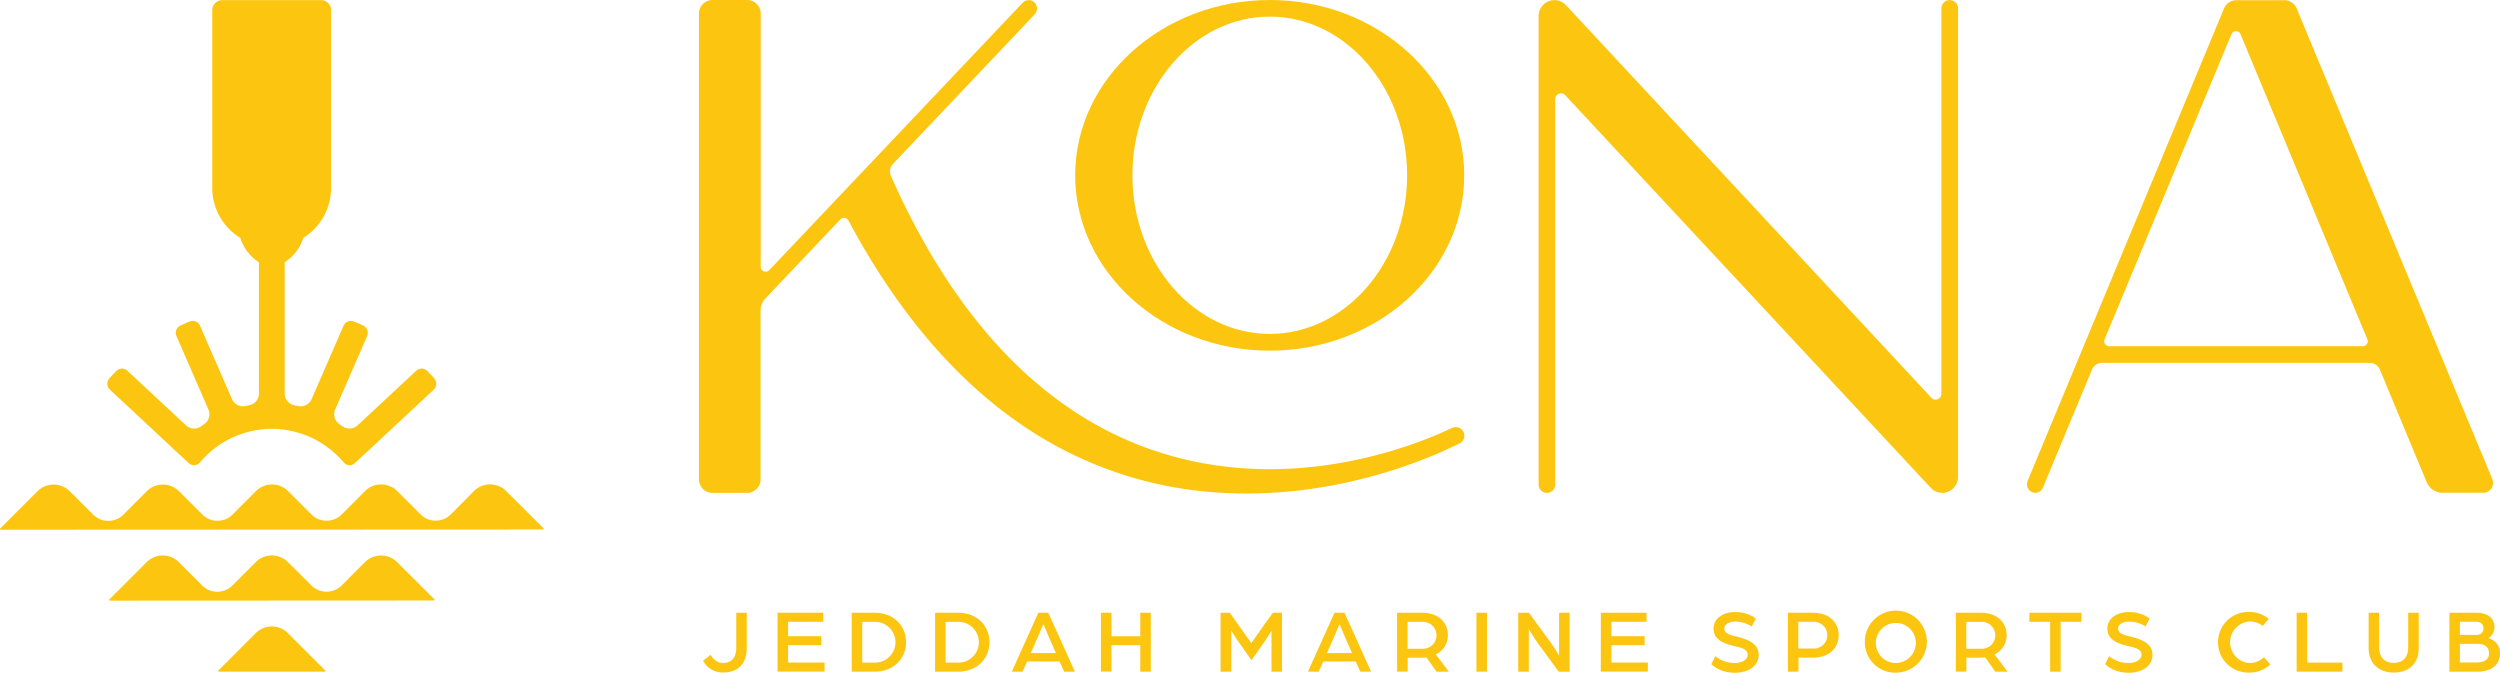 <svg id="Layer_1" data-name="Layer 1" xmlns="http://www.w3.org/2000/svg" viewBox="0 0 902.86 242.89"><defs><style>.cls-1{fill:#fcc610;}</style></defs><path class="cls-1" d="M316.11,583.59l2.76-2.1c1.35,2.39,3,2.92,4.53,2.92,2.66,0,4.7-1.58,4.7-5.48V566.29h3.8v12.57c0,6.47-3.8,9-8.4,9A7.89,7.89,0,0,1,316.11,583.59Z" transform="translate(-62.2 -345)"/><path class="cls-1" d="M343,566.29h16.51v3.28h-12.7v5.19h12V578h-12v6.27H360v3.28H343Z" transform="translate(-62.2 -345)"/><path class="cls-1" d="M369.79,566.29h8.34c6.92,0,11.29,4.82,11.29,10.63s-4.37,10.64-11.29,10.64h-8.34Zm8.17,18a7.36,7.36,0,1,0,0-14.71H373.6v14.71Z" transform="translate(-62.2 -345)"/><path class="cls-1" d="M399.9,566.29h8.33c6.93,0,11.3,4.82,11.3,10.63s-4.37,10.64-11.3,10.64H399.9Zm8.17,18a7.36,7.36,0,1,0,0-14.71H403.7v14.71Z" transform="translate(-62.2 -345)"/><path class="cls-1" d="M437.19,566.29h3.61l9.59,21.27h-3.88l-1.67-3.68H433.15l-1.67,3.68H427.6Zm6.33,14.57-2.42-5.51c-.92-2.1-2.1-5-2.1-5s-1.15,2.83-2.11,5l-2.42,5.51Z" transform="translate(-62.2 -345)"/><path class="cls-1" d="M459.78,566.29h3.81v8.5H474v-8.5h3.81v21.27H474V578H463.59v9.52h-3.81Z" transform="translate(-62.2 -345)"/><path class="cls-1" d="M503,566.29h3.32l2.95,4.14c1.51,2.1,4.83,6.82,4.83,6.82s3.32-4.69,4.79-6.79l3-4.17h3.31v21.27h-3.81V572.79s-.65,1.18-2,3.18l-5.22,7.49-5.29-7.55c-1.31-1.91-2-3.12-2-3.12v14.77H503Z" transform="translate(-62.2 -345)"/><path class="cls-1" d="M544.15,566.29h3.61l9.59,21.27h-3.88l-1.67-3.68H540.11l-1.67,3.68h-3.88Zm6.33,14.57-2.42-5.51c-.92-2.1-2.1-5-2.1-5s-1.15,2.83-2.11,5l-2.43,5.51Z" transform="translate(-62.2 -345)"/><path class="cls-1" d="M566.74,566.29h9c6.11,0,9.36,3.64,9.36,8.14a7.54,7.54,0,0,1-4.37,6.89l4.7,6.24H581l-3.71-5.19a11.47,11.47,0,0,1-1.9.17h-4.82v5h-3.81Zm9.16,13a4.86,4.86,0,1,0,0-9.71h-5.38v9.71Z" transform="translate(-62.2 -345)"/><path class="cls-1" d="M595.4,566.29h3.81v21.27H595.4Z" transform="translate(-62.2 -345)"/><path class="cls-1" d="M610.5,566.29h3.87L622,576.73c1.51,2.07,3.25,5,3.25,5V566.29h3.81v21.27h-3.94l-7.26-9.91c-1.83-2.53-3.54-5.42-3.54-5.42v15.33H610.5Z" transform="translate(-62.2 -345)"/><path class="cls-1" d="M640.34,566.29h16.51v3.28h-12.7v5.19h12V578h-12v6.27h13.16v3.28h-17Z" transform="translate(-62.2 -345)"/><path class="cls-1" d="M680.23,584.84l1.48-2.89a10.57,10.57,0,0,0,7.06,2.49c2.29,0,4.59-1.08,4.59-3s-2.2-2.53-4.37-3c-3.9-.92-7.94-2.17-7.94-6.4,0-4,3.78-6,7.72-6a12.86,12.86,0,0,1,7.55,2.3l-1.48,2.92a11,11,0,0,0-6.07-1.77c-1.42,0-3.85.59-3.85,2.53,0,1.7,1.91,2.26,4.47,2.88,4,1,7.94,2.47,7.94,6.6,0,4.47-4.4,6.47-8.6,6.47C684.1,587.89,681.64,586.15,680.23,584.84Z" transform="translate(-62.2 -345)"/><path class="cls-1" d="M707.87,566.29h9c6.11,0,9.36,3.64,9.36,8.11s-3.25,8.1-9.39,8.1h-5.12v5.06h-3.81Zm9.19,12.93a4.83,4.83,0,1,0,0-9.65h-5.42v9.65Z" transform="translate(-62.2 -345)"/><path class="cls-1" d="M735.68,576.92a11.2,11.2,0,1,1,11.19,11A10.91,10.91,0,0,1,735.68,576.92Zm18.42,0a7.23,7.23,0,1,0-7.19,7.52A7.3,7.3,0,0,0,754.1,576.92Z" transform="translate(-62.2 -345)"/><path class="cls-1" d="M768.54,566.29h9c6.1,0,9.35,3.64,9.35,8.14a7.53,7.53,0,0,1-4.36,6.89l4.69,6.24h-4.43l-3.71-5.19a11.57,11.57,0,0,1-1.9.17h-4.83v5h-3.81Zm9.16,13a4.86,4.86,0,1,0,0-9.71h-5.38v9.71Z" transform="translate(-62.2 -345)"/><path class="cls-1" d="M802.59,569.57H795.1v-3.28h18.78v3.28h-7.49v18h-3.8Z" transform="translate(-62.2 -345)"/><path class="cls-1" d="M822.45,584.84l1.48-2.89a10.56,10.56,0,0,0,7.05,2.49c2.3,0,4.6-1.08,4.6-3s-2.2-2.53-4.37-3c-3.9-.92-7.94-2.17-7.94-6.4,0-4,3.78-6,7.71-6a12.81,12.81,0,0,1,7.55,2.3l-1.47,2.92a11,11,0,0,0-6.08-1.77c-1.41,0-3.84.59-3.84,2.53,0,1.7,1.91,2.26,4.47,2.88,4,1,7.94,2.47,7.94,6.6,0,4.47-4.4,6.47-8.6,6.47C826.32,587.89,823.86,586.15,822.45,584.84Z" transform="translate(-62.2 -345)"/><path class="cls-1" d="M863.22,576.89A10.91,10.91,0,0,1,874.42,566a11,11,0,0,1,7.15,2.5l-2.2,2.56a7.44,7.44,0,0,0-4.69-1.61,7.52,7.52,0,0,0-.23,15,7.58,7.58,0,0,0,5.35-2.1l2.33,2.63a11.34,11.34,0,0,1-7.71,2.92A10.92,10.92,0,0,1,863.22,576.89Z" transform="translate(-62.2 -345)"/><path class="cls-1" d="M891.62,566.29h3.81v18h12.74v3.28H891.62Z" transform="translate(-62.2 -345)"/><path class="cls-1" d="M917.62,579.09v-12.8h3.81v12.6c0,3.52,2,5.52,5.25,5.52s5.22-2,5.22-5.52v-12.6h3.81v12.8c0,5.48-3.54,8.8-9,8.8S917.62,584.57,917.62,579.09Z" transform="translate(-62.2 -345)"/><path class="cls-1" d="M946.78,566.29h9.91c3.51,0,6.37,1.64,6.37,5.38a4.42,4.42,0,0,1-2.23,3.81,5.43,5.43,0,0,1,4.23,5.45c0,4.37-3.31,6.63-8.07,6.63H946.78Zm9.71,8c1.64,0,2.6-.88,2.6-2.33s-.92-2.43-2.76-2.43h-5.75v4.76Zm.23,9.95c2.66,0,4.37-1.09,4.37-3.29s-1.58-3.41-4-3.41h-6.5v6.7Z" transform="translate(-62.2 -345)"/><path class="cls-1" d="M766.31,345.05a3,3,0,0,0-3,3V487.22a2.05,2.05,0,0,1-1.33,1.94,2,2,0,0,1-2.29-.52L627.73,346.86a5.74,5.74,0,0,0-6-1.52,5.81,5.81,0,0,0-3.87,5.59V520a3,3,0,0,0,6,0V380.81a2.08,2.08,0,0,1,1.33-1.95,2.05,2.05,0,0,1,2.29.53L759.48,521.17a5.72,5.72,0,0,0,6,1.51,5.79,5.79,0,0,0,3.87-5.58v-169A3,3,0,0,0,766.31,345.05Z" transform="translate(-62.2 -345)"/><path class="cls-1" d="M520.77,345c-38.75,0-70.28,28.41-70.28,63.32s31.53,63.32,70.28,63.32S591,443.23,591,408.32,559.52,345,520.77,345Zm0,120.59c-27.35,0-49.6-25.69-49.6-57.27S493.42,351,520.77,351s49.6,25.7,49.6,57.28S548.12,465.59,520.77,465.59Z" transform="translate(-62.2 -345)"/><path class="cls-1" d="M962.3,518.06l-70.67-170a4.87,4.87,0,0,0-4.51-3H869.9a4.87,4.87,0,0,0-4.51,3l-70.92,170.6a3.14,3.14,0,0,0,1.42,4,3.06,3.06,0,0,0,1.31.3,3.13,3.13,0,0,0,1.08-.2,3,3,0,0,0,1.71-1.66l17.71-42.6a4,4,0,0,1,3.69-2.46H918a4,4,0,0,1,3.69,2.46l16.88,40.61a6.22,6.22,0,0,0,5.76,3.85H959a3.56,3.56,0,0,0,3.28-4.92Zm-94.23-160.7a1.73,1.73,0,0,1,1.64-1.09h0a1.75,1.75,0,0,1,1.64,1.09l45.82,110.22a1.73,1.73,0,0,1-.16,1.65,1.75,1.75,0,0,1-1.47.79H823.87a1.76,1.76,0,0,1-1.62-2.44Z" transform="translate(-62.2 -345)"/><path class="cls-1" d="M586.54,499.57c-13.29,6.34-60.54,25.55-110.77,7-38.36-14.19-69.25-47.16-91.81-98a4,4,0,0,1,.77-4.41l51.1-53.92a3.07,3.07,0,0,0,.34-3.89,3,3,0,0,0-4.66-.34L340,442.57a1.78,1.78,0,0,1-3.07-1.22V349.92A4.89,4.89,0,0,0,332,345H319.5a4.89,4.89,0,0,0-4.88,4.88V518.09A4.89,4.89,0,0,0,319.5,523H332a4.89,4.89,0,0,0,4.88-4.88v-61a6.21,6.21,0,0,1,1.72-4.3l27.06-28.56a1.84,1.84,0,0,1,1.58-.56,1.87,1.87,0,0,1,1.4,1c17.84,33.41,39.63,58.72,64.77,75.22a140.54,140.54,0,0,0,68.1,22.93c3.69.26,7.31.38,10.86.38,38,0,68.06-13.63,77-18.13a3.09,3.09,0,0,0,1.31-4.21A3.13,3.13,0,0,0,586.54,499.57Z" transform="translate(-62.2 -345)"/><path class="cls-1" d="M258.47,535.78,245,522.34a8.14,8.14,0,0,0-5.82-2.41h0a8.14,8.14,0,0,0-5.82,2.41L225,530.77a7.67,7.67,0,0,1-5.46,2.26h0a7.63,7.63,0,0,1-5.45-2.26l-8.43-8.42a8.19,8.19,0,0,0-5.82-2.4h0a8.18,8.18,0,0,0-5.83,2.41l-8.42,8.43a7.64,7.64,0,0,1-5.46,2.26h0a7.67,7.67,0,0,1-5.46-2.26l-8.42-8.42a8.22,8.22,0,0,0-5.82-2.41h0a8.21,8.21,0,0,0-5.82,2.42l-8.42,8.43a7.65,7.65,0,0,1-5.46,2.26h0a7.67,7.67,0,0,1-5.46-2.26l-8.43-8.42A8.18,8.18,0,0,0,121,520h0a8.15,8.15,0,0,0-5.82,2.42l-8.42,8.43a7.71,7.71,0,0,1-5.46,2.26h0a7.65,7.65,0,0,1-5.46-2.26l-8.43-8.42A8.18,8.18,0,0,0,81.54,520h0a8.15,8.15,0,0,0-5.82,2.42L62.27,535.87a.27.27,0,0,0-.05.28.25.25,0,0,0,.23.16l195.84-.09a.26.26,0,0,0,.23-.16A.26.26,0,0,0,258.47,535.78Z" transform="translate(-62.2 -345)"/><path class="cls-1" d="M205.6,548A8.25,8.25,0,0,0,194,548l-8.42,8.43a7.73,7.73,0,0,1-10.92,0L166.19,548a8.22,8.22,0,0,0-5.82-2.41h0a8.17,8.17,0,0,0-5.82,2.42l-8.42,8.43a7.67,7.67,0,0,1-5.46,2.26h0a7.67,7.67,0,0,1-5.46-2.26l-8.43-8.42a8.18,8.18,0,0,0-5.82-2.41h0a8.15,8.15,0,0,0-5.82,2.42l-13.44,13.45a.26.26,0,0,0,.18.44l117-.06a.26.26,0,0,0,.24-.15.24.24,0,0,0-.06-.28Z" transform="translate(-62.2 -345)"/><path class="cls-1" d="M166.19,573.66a8.25,8.25,0,0,0-11.65,0L141.1,587.12a.25.25,0,0,0-.06.28.26.26,0,0,0,.24.16l38.18,0a.26.26,0,0,0,.24-.16.25.25,0,0,0-.06-.28Z" transform="translate(-62.2 -345)"/><path class="cls-1" d="M219,481.63c-.79-.88-1.6-1.76-2.43-2.6a2.89,2.89,0,0,0-4.09-.11l-21.15,19.7a4.32,4.32,0,0,1-5.48.31l-1.09-.77a4.31,4.31,0,0,1-1.52-5.26l11.54-26.52a2.92,2.92,0,0,0-1.46-3.83c-1.08-.49-2.17-1-3.26-1.42a2.91,2.91,0,0,0-3.8,1.53l-11.54,26.5a4.32,4.32,0,0,1-4.9,2.47l-1.32-.28a4.31,4.31,0,0,1-3.49-4.22l0-47.42a16.1,16.1,0,0,0,6.7-8.77,21.21,21.21,0,0,0,10.06-18.07l0-64.22a3.61,3.61,0,0,0-3.61-3.61h-35.7a3.61,3.61,0,0,0-3.61,3.61l0,64.22A21.21,21.21,0,0,0,149,430.94a16.1,16.1,0,0,0,6.7,8.77l0,47.42a4.31,4.31,0,0,1-3.49,4.22l-1.32.28a4.32,4.32,0,0,1-4.9-2.47l-11.54-26.5a2.91,2.91,0,0,0-3.8-1.53c-1.09.45-2.18.93-3.26,1.42a2.92,2.92,0,0,0-1.46,3.83l11.54,26.52a4.31,4.31,0,0,1-1.52,5.26l-1.09.77a4.32,4.32,0,0,1-5.48-.31l-21.15-19.7a2.89,2.89,0,0,0-4.09.11c-.83.84-1.64,1.72-2.43,2.6a2.91,2.91,0,0,0,.18,4.09l24,22.38,4.49,4.18a2.67,2.67,0,0,0,1.85.73h.17a2.83,2.83,0,0,0,2-1,34.4,34.4,0,0,1,4.32-4.3A34,34,0,0,1,156,500.17a32.77,32.77,0,0,1,8.7,0A34,34,0,0,1,182,507.71a34.48,34.48,0,0,1,4.33,4.3,2.79,2.79,0,0,0,2,1h.17a2.67,2.67,0,0,0,1.85-.73l4.49-4.18,24-22.38A2.91,2.91,0,0,0,219,481.63Z" transform="translate(-62.2 -345)"/></svg>